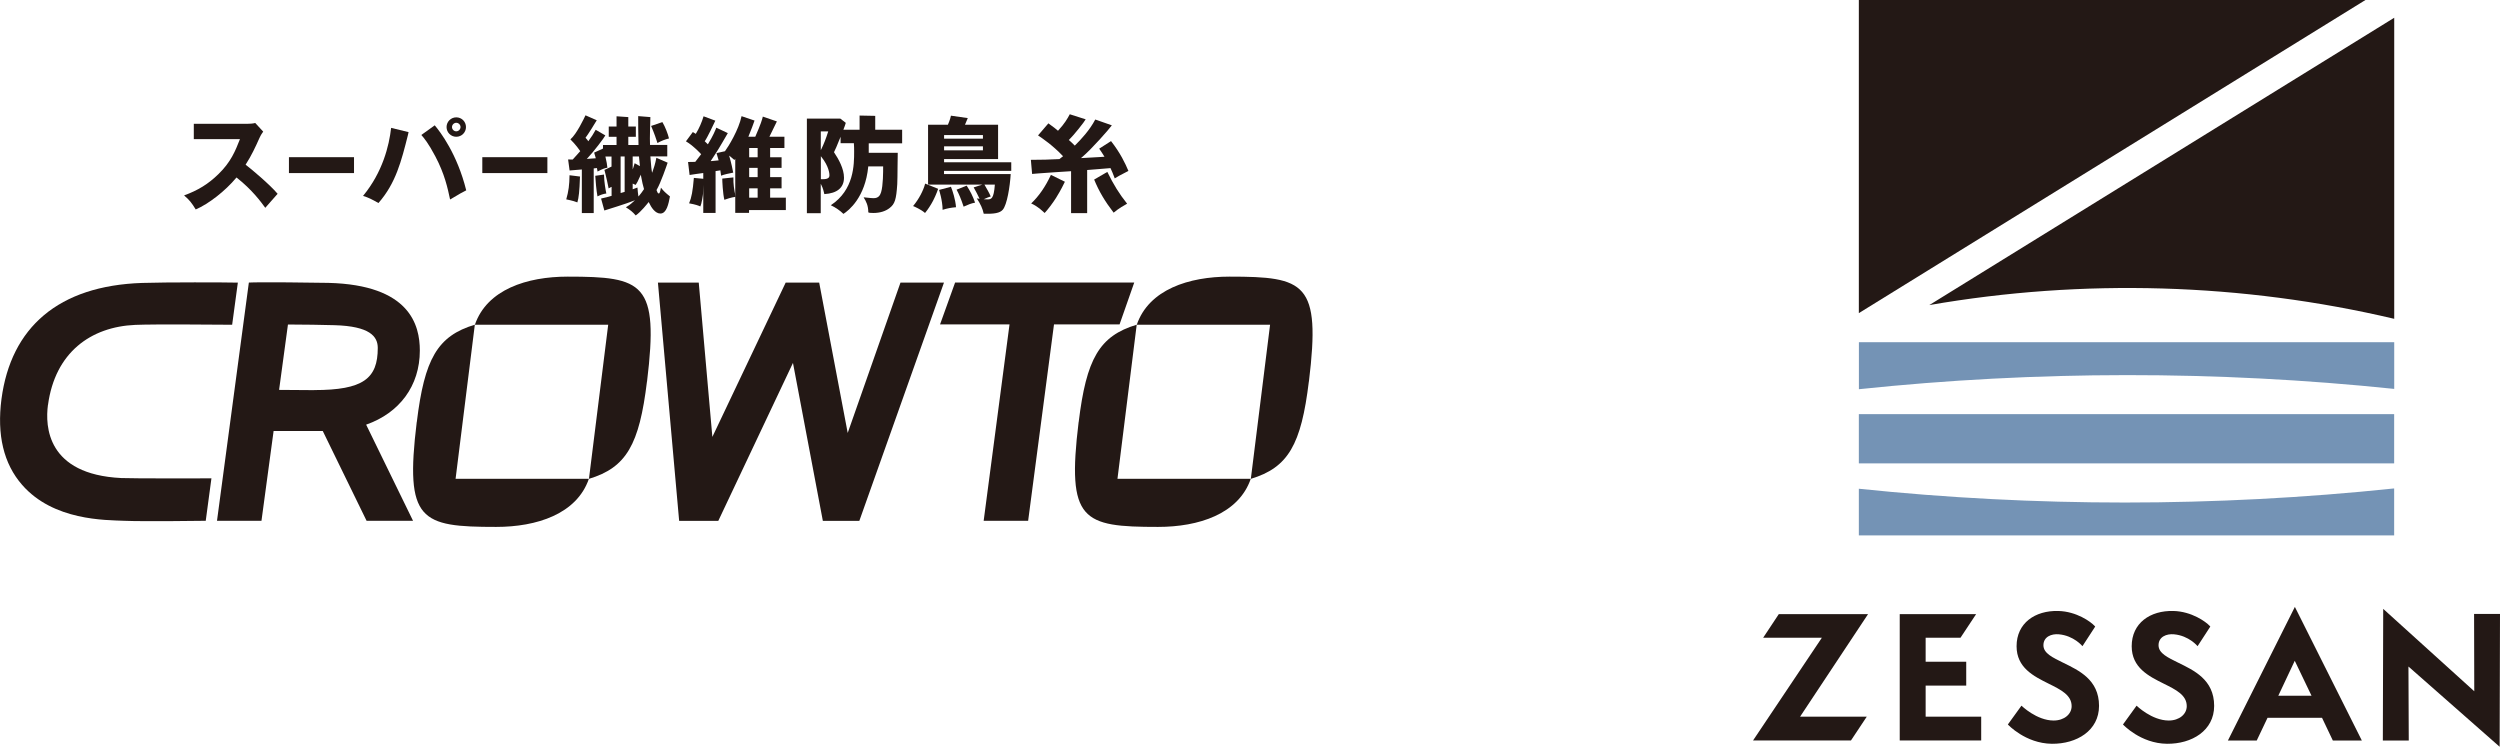 <?xml version="1.0" encoding="UTF-8"?>
<svg id="_レイヤー_2" data-name="レイヤー 2" xmlns="http://www.w3.org/2000/svg" viewBox="0 0 404.15 120.72">
  <defs>
    <style>
      .cls-1 {
        fill: #231815;
      }

      .cls-2 {
        fill: #7493b5;
      }
    </style>
  </defs>
  <g id="_開発部へ注釈" data-name="開発部へ注釈">
    <g>
      <g>
        <g>
          <g>
            <path class="cls-1" d="M73.76,18.97c-.86,0-1.57.7-1.57,1.57s.7,1.57,1.57,1.57,1.57-.7,1.57-1.57-.69-1.57-1.57-1.57ZM73.76,21.23c-.38,0-.69-.32-.69-.69s.32-.69.69-.69.69.32.69.69-.32.69-.69.69Z"/>
            <path class="cls-1" d="M72.76,32.25c1.58-.95,2.02-1.18,2.61-1.48-1.46-5.89-4.22-9.48-5.09-10.51l-2.17,1.56c.41.46,1.14,1.32,2.26,3.45,1.51,2.85,2,5.14,2.39,6.98Z"/>
            <path class="cls-1" d="M61.18,32.82c2.81-3.2,3.71-6.8,4.76-10.97l.11-.49-2.82-.69c-.33,2.92-1.38,7.17-4.54,11,.93.29,1.46.57,2.48,1.15Z"/>
          </g>
          <path class="cls-1" d="M42.89,33.59c.28-.33.65-.74,1.01-1.15.35-.4.71-.8.98-1.11-1.27-1.51-4.33-4.07-5.14-4.68l-.04-.03.03-.04c.9-1.38,1.61-2.91,2.19-4.22.24-.54.49-.9.63-1.08l-1.29-1.4c-.34.11-.97.13-1.17.13h-8.76v2.48h7.46l-.03.08c-.7,1.78-1.42,3.62-3.46,5.59-1.62,1.58-3.28,2.61-5.54,3.43.88.75,1.24,1.22,1.88,2.27,2.09-.89,4.78-2.99,6.56-5.13l.03-.04.04.03c2.51,1.98,3.93,3.93,4.61,4.87Z"/>
          <g>
            <path class="cls-1" d="M108.29,31.74c-.71-.57-1.01-.85-1.44-1.4-.17.94-.29.94-.34.94-.17,0-.25-.2-.37-.53v-.02s0-.02,0-.02c.68-1.13,1.65-4,1.79-4.41l-1.82-.79c-.18.97-.44,1.73-.62,2.23l-.07.19-.04-.2c-.07-.38-.09-.59-.2-1.93l-.04-.52h2.73v-1.85h-2.79v-.05c-.06-.8.05-4,.06-4.45l-1.97-.16c0,.82,0,3.06.05,4.61v.06s-1.65,0-1.65,0v-1.32h1.22v-1.66h-1.22v-1.53l-1.9-.13v1.66h-1.26v1.66h1.26v1.32h-2.19v.59h-.03s-1.4.64-1.4.64c.08.26.18.61.25.86l.02.06h-.07c-.2.02-.38.03-.56.04-.25.02-.46.03-.68.05l-.15.02.1-.11c1.04-1.09,2.75-3.37,2.9-3.7l-1.56-.91c-.39.71-.66,1.12-1.15,1.79l-.05.07-.04-.07c-.06-.1-.15-.22-.37-.46l-.04-.04.03-.04c.24-.27,1.56-2.37,1.79-2.79l-1.82-.8c-.19.41-1.43,3.04-2.44,3.89.19.19.94.94,1.57,1.87l.02.04-.03.03c-.77.87-.88.99-1.14,1.27l-.05.05h-.02c-.17,0-.45,0-.72-.01l.24,1.78c.29-.02,1.71-.14,1.92-.16h.06s0,1.1,0,1.1c0,0,0,.15,0,.26v5.68h1.92v-7.22h.05s.1-.02.16-.02c.09-.01.18-.02.26-.03h.05s.01.04.01.04c.01.05.03.16.05.28.02.09.03.18.04.24.8-.43,1.22-.56,1.59-.62-.05-.56-.12-.89-.29-1.66l-.03-.14h.99v1.62l-.28.13h.01s-.88.41-.88.41c.03.11.06.24.1.38.12.48.27,1.07.32,1.35.15.79.21,1.03.25,1.2v.06c.16-.09.33-.18.41-.22l.08-.03v1.46h-.04c-.24.09-.63.18-1.35.35l-.31.08.53,1.93c.47-.14,3.75-1.17,4.67-1.55l.28-.12-.22.21c-.5.47-.9.74-1.25.94.73.46,1.08.73,1.59,1.32.85-.58,1.92-1.95,2.04-2.1l.06-.07.04.08c.38.81,1.01,1.78,1.85,1.78,1.01,0,1.32-1.58,1.54-2.74ZM100.98,31.03h-.04c-.23.06-.34.1-.48.14l-.13.04v-5.92h.65v5.74ZM102.29,25.29h1.01l.03.34c.04.42.07.78.11,1.11v.11s-.85-.47-.85-.47v.04c-.07.24-.1.37-.2.66l-.11.31v-2.1ZM104.1,30.59c-.32.48-.53.75-.71.96l-.17.21-.03-.11c-.04-.13-.11-1.01-.14-1.33-.07.02-.16.06-.26.09-.17.06-.37.13-.43.16l-.08.03v-.92l.07.03c.11.04.22.1.32.14.03.01.06.03.09.04.23-.34.32-.5.76-1.49l.07-.17.03.18c.15.89.35,1.68.48,2.12v.03s0,.02,0,.02Z"/>
            <path class="cls-1" d="M98.02,31.28c-.11-.53-.35-1.77-.38-3.06l-1.41.2c.04.75.18,2.4.36,3.33.48-.25.96-.41,1.43-.47Z"/>
            <path class="cls-1" d="M105.26,20.36c.57,1.34.81,2.1.97,2.6.02.05.03.11.05.16.75-.4,1.13-.54,1.87-.74-.16-.69-.63-1.93-1.07-2.64l-1.82.62Z"/>
            <path class="cls-1" d="M93.34,32.71c.22-.71.35-1.92.41-3.91h0c0-.05.01-.17.02-.26l-1.7-.21c-.02,1.59-.15,2.56-.53,3.9,1.12.23,1.49.37,1.8.49Z"/>
          </g>
          <path class="cls-1" d="M140.51,34.4c.18.02.39.03.66.03,1.07,0,1.99-.28,2.64-.8.85-.65,1.08-1.37,1.24-3.86.03-.41.04-1.76.05-2.95,0-.89.02-1.73.03-2.12h-4.69v-1.53h5.4v-2.2h-4.35v-2.24l-2.53-.05v2.29h-2.62l.03-.08c.18-.45.25-.66.36-1.03l-.89-.69h-5.4v15.3h2.24v-4.76l.11.22c.26.53.37.99.46,1.39v.06c2.09-.12,3.19-1.04,3.19-2.67,0-1.42-.87-2.99-1.59-4.06l-.02-.03v-.03c.26-.52.41-.87.95-2.21l.11-.27v1.04h2.15v.05c.03.37.04.79.04,1.26,0,2.18,0,6.23-3.77,8.72.77.36,1.52.88,2.04,1.4.87-.56,3.52-2.66,4.01-7.63v-.05h2.41v.06c0,.83,0,3.04-.33,4.11-.15.48-.4.97-1.21.97-.29,0-.43-.02-1.51-.13h-.11c.41.63.76,1.32.76,2.44.05,0,.1,0,.15.01ZM132.69,21.24h1.2l-.02.07c-.34,1.08-.67,1.93-1.07,2.75l-.11.21v-3.04ZM133.93,28.74c-.16.16-.45.23-.92.23-.08,0-.17,0-.26,0h-.05v-3.72l.1.13c1.23,1.55,1.29,2.74,1.29,2.97,0,.17-.05.3-.16.4Z"/>
          <g>
            <path class="cls-1" d="M177.7,24.04c.04.06.08.12.13.19.17.24.36.52.67,1.03l.05.08-.97.06c-1.19.07-1.55.1-2.67.15h-.16s.13-.1.13-.1c1.67-1.41,4.5-4.67,4.86-5.19l-2.68-.94c-.89,1.71-2.29,3.21-3.27,4.18l-.04.04-.04-.04c-.46-.46-.7-.68-.88-.83l-.05-.04.05-.04c.77-.74,2.5-2.93,2.68-3.3l-2.57-.82c-.36.69-.86,1.54-1.87,2.63l-.04.04-.04-.04c-.3-.27-.63-.52-1.51-1.16l-1.67,1.95c.74.5,2.38,1.61,4,3.32l.04.05-.05.04c-.08.06-.12.09-.21.16-.07.05-.16.13-.31.25h-.01s-.02.01-.02.01c-1.48.08-2.98.12-4.6.12l.2,2.28c.19-.01.84-.06.94-.08.78-.07,4.49-.31,5.3-.36h.06s0,6.78,0,6.78h2.6v-6.98h.05c.74-.07,1.19-.1,1.62-.13.54-.04,1.05-.08,2.06-.17h.04s.02.03.02.03c.22.48.41.92.67,1.63l.06-.04c.32-.2.8-.49,2.15-1.17-.52-1.23-1.3-2.89-2.81-4.82l-1.91,1.22Z"/>
            <path class="cls-1" d="M182.21,32.93h0c-1.27-1.59-2.2-3.09-3.2-5.14l-2.13,1.24c.78,1.89,1.72,3.49,3.15,5.35.87-.73,1.78-1.23,2.18-1.45Z"/>
            <path class="cls-1" d="M170.73,31.97c.73-1.16,1.31-2.34,1.42-2.59l-2.26-1.11c-.88,1.9-1.95,3.45-3.19,4.62.43.19,1.11.53,2.18,1.54.57-.62,1.28-1.56,1.86-2.47Z"/>
          </g>
          <path class="cls-1" d="M113.22,33.37c.42-.96.64-4.01.67-4.45l-1.72-.16c-.18,2.14-.37,3.17-.77,4.11,1.06.19,1.5.36,1.81.5Z"/>
          <path class="cls-1" d="M127.06,31.96h-2.56v-1.51h1.85v-1.82h-1.85v-1.49h1.85v-1.72h-1.85v-1.49h2.31v-1.82h-2.43l.04-.08c.12-.25,1-2.06,1.17-2.4l-2.27-.78c-.14.56-.3,1.14-1.21,3.23l-.02.03h-1.11l.03-.08c.36-.83.87-2.25.97-2.54l-2.1-.71c-.46,2.21-2.12,4.91-2.67,5.65v.02s-.03,0-.03,0l-1.35.3c.05.15.18.56.33,1.12l.02.06h-.06c-.31.04-.66.07-1.12.11h-.11s.06-.09.06-.09c.25-.37.53-.8.77-1.18h-.02s.07-.08.07-.08l.04-.06h0c.24-.33,1.63-2.72,1.85-3.11l-1.86-.88c-.16.42-.49,1.25-1.33,2.63l-.04.06-.05-.05s-.05-.05-.08-.08c-.06-.07-.15-.16-.34-.33l-.04-.03.03-.04c.39-.53,1.51-2.9,1.69-3.29l-1.9-.71c-.3.99-.71,1.93-1.23,2.79l-.03.05-.05-.03c-.13-.08-.2-.13-.29-.18-.04-.02-.08-.05-.14-.08l-1.11,1.5c1.26.74,2.38,2,2.43,2.05l.03.03-.03.04c-.19.25-.41.54-.61.79-.11.14-.22.28-.3.39l-.02.02h-.03c-.46.02-.74.02-1.13.02l.25,2.1c.32-.05,1.88-.29,2.15-.31h.06s0,6.44,0,6.44h1.99v-6.76l.78-.12v.06c.06.32.07.48.09.63,0,.05.01.11.02.17.55-.21,1.33-.37,1.96-.49-.29-1.57-.61-2.57-.61-2.58l-.05-.17.14.1c.26.2.46.37.72.61l.13-.2v8.74h2.23v-.45h5.95v-1.97ZM122.48,31.96h-1.37v-1.51h1.37v1.51ZM122.48,28.63h-1.37v-1.49h1.37v1.49ZM122.48,25.42h-1.37v-1.49h1.37v1.49Z"/>
          <path class="cls-1" d="M118.94,31.82c-.28-1.12-.4-2.1-.38-3.14l-1.8.19c0,.39.09,2.41.34,3.43.33-.12,1.07-.38,1.84-.49Z"/>
          <rect class="cls-1" x="77.97" y="25.41" width="10.52" height="2.57"/>
          <rect class="cls-1" x="46.71" y="25.41" width="10.52" height="2.57"/>
          <g>
            <path class="cls-1" d="M151.67,30.53c-.11-.06-2.11-.85-2.11-.85-.28,1.14-1.07,2.59-1.95,3.63.2.08,1.29.55,1.93,1.12.44-.53.93-1.27,1.3-1.98.49-.94.83-1.92.82-1.92Z"/>
            <path class="cls-1" d="M163.48,27.62v-1.39h-10.86v-.52h8.73v-5.55h-5.35c.03-.08.45-1.07.45-1.07l-2.72-.39c-.13.65-.42,1.29-.49,1.46h-3.21v9.68h8.78l-1.41.45c.27.47.77,1.4.96,1.85-.17-.03-.27-.03-.45-.07.64.99.92,1.61,1.12,2.48,1.68.05,2.6-.1,3.07-.64.7-.79,1.17-3.78,1.29-5.77h-10.78v-.52h10.86ZM152.62,21.83h6.28v.59h-6.28v-.59ZM152.62,23.66h6.28v.64h-6.28v-.64ZM159.14,29.84h1.69c-.18,2.39-.6,2.39-1.24,2.39-.25,0-.42,0-.57-.02.67-.29.74-.32,1.14-.45-.17-.45-.69-1.36-1.02-1.92Z"/>
            <path class="cls-1" d="M151.81,30.7s.56,1.68.57,3.22c.77-.24,1.34-.35,2.17-.42-.1-1.26-.55-2.65-.82-3.31l-1.91.51Z"/>
            <path class="cls-1" d="M154.64,30.66c.39.72.7,1.43,1.14,2.75.74-.34,1.24-.54,1.85-.65-.37-1.06-.76-1.83-1.36-2.75l-1.63.65Z"/>
          </g>
        </g>
        <g>
          <g>
            <path class="cls-1" d="M104.59,61.67c-1.24,10.21-3.32,13.91-9.38,15.74l3.11-24.91h-21.55c1.96-5.7,8.43-7.78,14.99-7.78,12.24,0,14.79.96,12.84,16.95Z"/>
            <path class="cls-1" d="M67.38,68.23c1.24-10.21,3.32-13.91,9.38-15.74l-3.11,24.91h21.55c-1.96,5.7-8.43,7.78-14.99,7.78-12.24,0-14.79-.96-12.84-16.95Z"/>
          </g>
          <path class="cls-1" d="M154.39,45.68h28.97l-2.37,6.76h-10.6l-4.18,31.75h-7.19l4.18-31.75h-11.23l2.43-6.76Z"/>
          <path class="cls-1" d="M106.36,45.69h6.6l2.2,24.94,11.85-24.94h5.42l4.61,24.3,8.53-24.3h7.03l-13.68,38.51h-5.9l-4.83-25.53-12.07,25.53h-6.33l-3.43-38.51Z"/>
          <path class="cls-1" d="M67.87,56.67c0-4.1-1.59-10.61-14.78-10.94-1.83-.05-11.49-.15-12.86-.05l-5.15,38.51h7.19l1.96-14.51h7.95l7.08,14.51h7.51l-7.58-15.54c5.36-1.88,8.68-6.24,8.68-11.99ZM50.79,63.07l-5.62-.04-.05-.02,1.43-10.55c2.61,0,5.49.06,7.52.11,5.72.16,7,1.82,7,3.68,0,4.95-2.35,6.81-10.28,6.81Z"/>
          <g>
            <path class="cls-1" d="M211.59,61.67c-1.24,10.21-3.32,13.91-9.38,15.74l3.11-24.91h-21.55c1.96-5.7,8.43-7.78,14.99-7.78,12.24,0,14.79.96,12.84,16.95Z"/>
            <path class="cls-1" d="M174.38,68.23c1.24-10.21,3.32-13.91,9.38-15.74l-3.11,24.91h21.55c-1.96,5.7-8.43,7.78-14.99,7.78-12.24,0-14.79-.96-12.84-16.95Z"/>
          </g>
          <path class="cls-1" d="M7.75,65.46c-.46,3.45-.17,11.23,11.85,11.82,1.75.09,14.58.05,14.58.05l-.92,6.86s-10,.14-13.24,0c-2.95-.13-11.38,0-16.44-5.8-3-3.43-4.1-8.1-3.34-13.89,1.53-11.56,9.2-18.31,22.74-18.76,3.82-.13,13.64-.1,15.47-.05l-.92,6.81c-3.13-.02-12.4-.11-15.65.02-7.23.31-12.98,4.48-14.12,12.94Z"/>
        </g>
      </g>
      <g>
        <g>
          <polygon class="cls-1" points="382.4 0 300.5 50.62 300.5 0 382.4 0"/>
          <path class="cls-1" d="M387.05,2.87v48.67c-24.56-5.79-50.3-6.54-75.16-2.22L387.05,2.87Z"/>
          <path class="cls-2" d="M387.05,55.33v7.54c-28.76-2.99-57.79-2.97-86.54.05v-7.6h86.54Z"/>
          <rect class="cls-2" x="300.5" y="66.95" width="86.54" height="7.96"/>
          <path class="cls-2" d="M387.04,78.95v7.6h-86.54v-7.54c14.29,1.49,28.65,2.23,43.01,2.23s29.07-.76,43.53-2.28Z"/>
        </g>
        <g>
          <polygon class="cls-1" points="320.28 115.86 320.28 119.7 307.11 119.7 307.11 99.28 319.46 99.28 316.93 103.1 311.3 103.1 311.3 106.98 317.86 106.98 317.86 110.83 311.3 110.83 311.3 115.86 320.28 115.86"/>
          <polygon class="cls-1" points="291 115.86 301.78 115.86 301.78 115.86 299.23 119.7 283.4 119.7 294.52 103.1 285.03 103.1 287.56 99.28 301.99 99.28 291 115.86"/>
          <path class="cls-1" d="M333.56,107.15c-1.7-.85-3.22-1.52-3.22-2.84,0-1.37,1.29-1.88,2.49-1.77,2.44.22,3.82,1.92,3.82,1.92l2.06-3.17-.11-.12c-.63-.67-2.9-2.32-5.85-2.4-3.77-.1-6.75,1.96-6.75,5.7,0,3.47,2.75,4.84,5.18,6.05,2,.99,3.72,1.85,3.72,3.64,0,1.29-1.2,2.32-2.91,2.32-2.75,0-5.2-2.4-5.2-2.4l-2.2,3.04s2.83,3.07,7.11,3.12c4.03.04,7.63-2.13,7.63-6.13,0-4.28-3.34-5.75-5.76-6.96Z"/>
          <path class="cls-1" d="M352.17,107.15c-1.7-.85-3.22-1.52-3.22-2.84,0-1.37,1.29-1.88,2.49-1.77,2.44.22,3.82,1.92,3.82,1.92l2.06-3.17-.11-.12c-.63-.67-2.9-2.32-5.85-2.4-3.77-.1-6.75,1.96-6.75,5.7,0,3.47,2.75,4.84,5.18,6.05,2,.99,3.72,1.85,3.72,3.64,0,1.29-1.2,2.32-2.91,2.32-2.75,0-5.2-2.4-5.2-2.4l-2.2,3.04s2.83,3.07,7.11,3.12c4.03.04,7.63-2.13,7.63-6.13,0-4.28-3.34-5.75-5.76-6.96Z"/>
          <path class="cls-1" d="M360.16,119.72h4.66s1.75-3.68,1.75-3.68h8.81s1.75,3.68,1.75,3.68h4.69s-10.83-21.61-10.83-21.61l-10.83,21.61ZM373.67,112.47h-5.36s2.66-5.65,2.66-5.65l2.71,5.65Z"/>
          <polygon class="cls-1" points="404.15 99.25 399.96 99.25 399.99 111.75 385.27 98.43 385.21 119.72 389.4 119.72 389.35 107.75 404.09 120.72 404.15 99.25"/>
        </g>
      </g>
    </g>
  </g>
</svg>